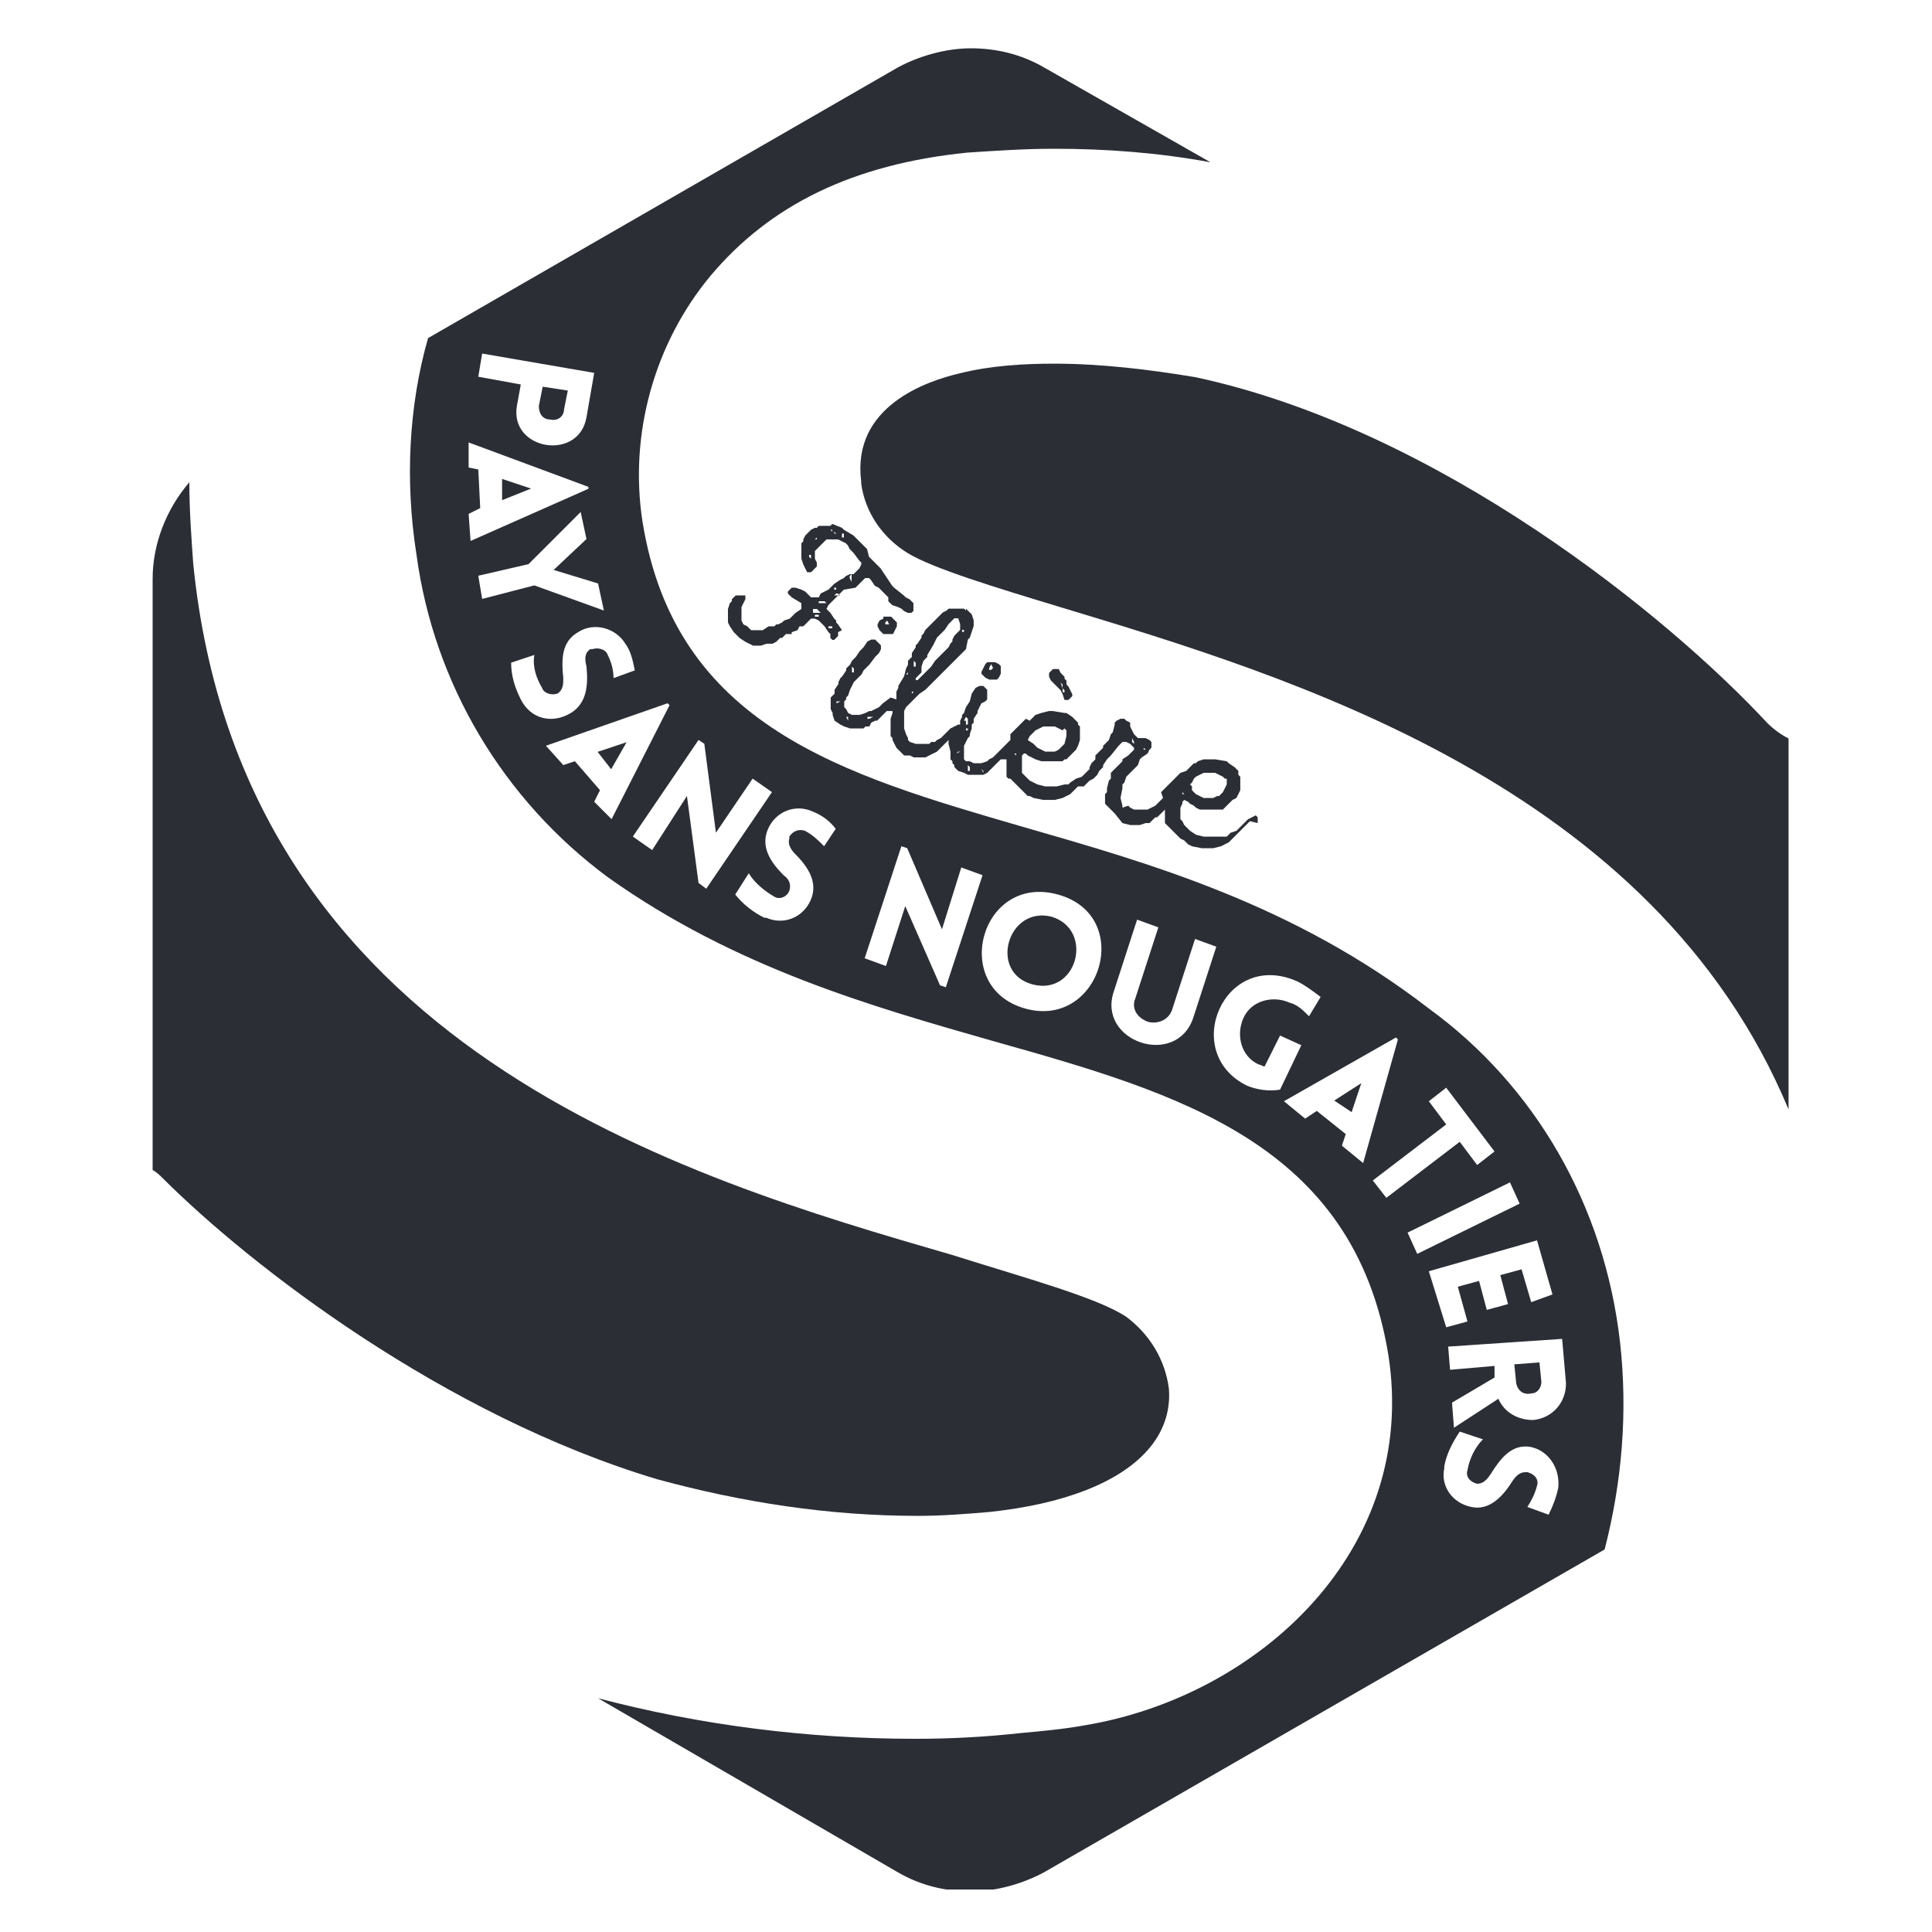 <?xml version="1.0" encoding="utf-8"?>
<!-- Generator: Adobe Illustrator 26.0.2, SVG Export Plug-In . SVG Version: 6.00 Build 0)  -->
<svg version="1.1" id="Calque_1" xmlns="http://www.w3.org/2000/svg" xmlns:xlink="http://www.w3.org/1999/xlink" x="0px" y="0px"
	 viewBox="0 0 100 100" style="enable-background:new 0 0 100 100;" xml:space="preserve">
<style type="text/css">
	.st0{fill:#2B2E35;}
	.st1{clip-path:url(#SVGID_00000155124497128192908630000010386881307040305335_);}
	.st2{clip-path:url(#SVGID_00000108290545347055792270000017194138084302458000_);}
	.st3{clip-path:url(#SVGID_00000153697591426410608960000006856577542650159007_);}
</style>
<g id="Groupe_193" transform="translate(33.979 28.419)">
	<path id="Tracé_143" class="st0" d="M13.1,2.6l-0.2-0.1l-0.1-0.1L12.3,2l-0.1-0.1l-0.4-0.6L11.6,1l-0.2-0.2l-0.1-0.1l-0.1-0.1
		l-0.2-0.2L10.9,0l-0.1-0.1l-0.1-0.1l-0.1-0.1l-0.1-0.1l-0.1-0.1l-0.1-0.1l-0.1-0.1L9.7-1L9.6-1.1L9.1-1.3L9-1.2l-0.1,0l-0.3,0
		l-0.2,0L8.3-1.1l-0.1,0L8-1L7.9-0.9L7.8-0.8L7.7-0.7L7.6-0.5l0,0.1L7.5-0.3l0,0.2l0,0.3l0,0.3l0.1,0.3L7.7,1l0.1,0.2l0.1,0l0.1,0
		L8.2,1l0.1-0.1l0-0.2L8.2,0.5l0-0.1V0.2l0-0.1L8.3,0l0.1-0.1l0.1-0.1l0.1-0.1l0.1-0.1l0.1-0.1l0.2,0l0.2,0l0.1,0l0.1,0l0.2,0.1
		l0.2,0.1l0.1,0.1L10,0l0.1,0.1l0.1,0.1l0.3,0.4l0.1,0.1l0,0.1L10.5,1l-0.1,0.1l-0.1,0.1l-0.1,0.1L10,1.3L9.8,1.4L9.7,1.5L9.5,1.6
		L9.2,1.8L9,2L8.9,2.1L8.7,2.2L8.5,2.3L8.4,2.5l-0.2,0L8,2.5L7.9,2.4L7.8,2.3L7.7,2.2L7.5,2.1L7.2,2L7,2L6.9,2.1L6.8,2.2v0.1L7,2.5
		l0.5,0.3L7.5,3L7.5,3.1L7.2,3.3L7.1,3.4L7,3.5L6.9,3.6L6.6,3.7L6.5,3.8L6.3,3.9L6.2,3.9L6.1,4l-0.1,0l-0.2,0L5.5,4.2l-0.1,0l-0.1,0
		l-0.1,0L4.9,4.2L4.7,4L4.5,3.9L4.4,3.7l0-0.1l0-0.1l0-0.2l0-0.1L4.4,3l0.1-0.2l0.1-0.2l0-0.2L4.5,2.4l-0.2,0L4.1,2.4L3.9,2.6
		L3.9,2.7L3.8,2.8L3.7,3.1l0,0.1l0,0.2l0,0.1l0,0.2l0,0.1L3.8,4L4,4.3l0.3,0.3l0.3,0.2l0.2,0.1L5,5h0.1l0.2,0l0.1,0l0.3-0.1l0.2,0
		l0.1,0l0.2-0.1l0.1-0.1l0.1-0.1l0.1,0l0.1-0.1l0.1-0.1L7,4.4L7,4.3l0.3-0.1L7.4,4L7.6,4l0.1-0.1l0.1-0.1l0.1-0.1L8,3.6l0.2,0
		l0.2,0.1l0.2,0.2L8.7,4l0.2,0.3l0.1,0.1L9,4.6l0.1,0.1l0.1,0l0.1-0.1l0.1-0.1l0-0.2L9.6,4.2L9.4,3.9L9.3,3.8L9.3,3.7L9.2,3.6L9,3.3
		L8.9,3.2L8.8,3.1l0.1-0.2L9,2.8l0.1-0.1l0.1-0.1l0.1-0.1l0.1-0.1l0.1-0.1l0.1-0.1l0.1-0.1L10.3,2l0.1-0.1l0.1-0.1l0.1-0.1l0.1-0.1
		l0.1-0.1l0.2,0l0.1,0.1l0.2,0.3L11.5,2l0.1,0.1l0.3,0.3l0.1,0.1L12,2.7l0.1,0.1l0.1,0.1L12.5,3l0.2,0.1l0.1,0.1l0.2,0.1l0.2,0
		l0.1-0.1L13.3,3l0-0.2l-0.1-0.1L13.1,2.6z M8.1-0.8L8.1-0.8L8.1-0.8L8.1-0.8L8.1-0.8z M7.7,0.4L7.7,0.4L7.7,0.4L7.7,0.4L7.7,0.4z
		 M7.7,0.2L7.7,0.2L7.7,0.2L7.7,0.2L7.7,0.2z M7.7,0L7.7,0L7.7,0L7.7,0L7.7,0z M7.8-0.2L7.8-0.2v-0.1V-0.2L7.8-0.2z M8,0.5L8,0.5
		L7.9,0.4v0l0,0l0-0.1l0.1,0v0.1v0l0,0l0,0L8,0.5L8,0.5z M8-0.1L8-0.1L8,0L8-0.1L8-0.1z M7.9-0.3L7.9-0.3l0.1,0L7.9-0.3L7.9-0.3z
		 M8-0.5L8-0.5L7.9-0.5l-0.1,0l0,0l0,0l0.1,0L8-0.5l0-0.1L8-0.5L8-0.5z M8.3-1L8.3-1L8.3-1L8.3-1L8.3-1z M8.2-0.2L8.2-0.2L8.2-0.2
		L8.2-0.2L8.2-0.2z M8.3-0.5L8.3-0.5l-0.1,0l0.1-0.1L8.3-0.5L8.3-0.5z M8.3-0.7L8.3-0.7l0-0.1L8.3-0.7L8.3-0.7z M8.6-1L8.6-1L8.6-1
		L8.6-1L8.6-1z M8.5-0.5L8.5-0.5L8.5-0.5L8.5-0.5L8.5-0.5z M8.5-0.7L8.5-0.7l0-0.1L8.5-0.7L8.5-0.7z M8.8-0.7L8.8-0.7l0-0.1L8.8-0.7
		L8.8-0.7z M8.8-0.9L8.8-0.9l0-0.1L8.8-0.9L8.8-0.9z M9.1-0.9L9.1-0.9L9-1l0,0l0.1,0l0,0.1L9.1-0.9L9.1-0.9z M9.3-0.8L9.3-0.8l0,0.2
		l0,0L9.3-0.8L9.3-0.8l-0.1,0l0-0.1L9.3-0.8L9.3-0.8z M9.8-0.6l-0.2,0l0,0l0,0l0-0.1l0,0v-0.1h0.1l0,0.1v0.1l0,0l0,0L9.8-0.6
		L9.8-0.6L9.8-0.6z M10-0.6L10-0.6l0-0.1L10-0.6L10-0.6z M10.5-0.3L10.5-0.3L10.5-0.3L10.5-0.3L10.5-0.3z M10.2,0L10.2,0l0-0.1
		L10.2,0L10.2,0z M10.3-0.3L10.3-0.3L10.3-0.3L10.3-0.3L10.3-0.3z M10.4,0.2L10.4,0.2L10.4,0.2L10.4,0.2L10.4,0.2z M10.5,0L10.5,0
		l0-0.1L10.5,0L10.5,0z M7.3,2.4L7.3,2.4L7.3,2.4L7.3,2.4L7.3,2.4z M4,3.6L4,3.6L4,3.6L4,3.6L4,3.6z M3.9,3.9L3.9,3.9l0-0.1L3.9,3.9
		L3.9,3.9z M4,3.4L4,3.4L4,3.4L4,3.4L4,3.4z M4,3.2L4,3.2L4,3.2L4,3.2L4,3.2z M4,2.9L4,2.9L4,2.9L4,2.9L4,2.9z M4.2,3.1L4.2,3.1
		L4.2,3.1L4.2,3.1L4.2,3.1z M4.2,4.1L4.2,4.1L4.2,4.1L4.2,4.1L4.2,4.1z M4.2,3.9L4.2,3.9L4.2,3.9L4.2,3.9L4.2,3.9z M4.2,3.7L4.2,3.7
		L4.2,3.7L4.2,3.7L4.2,3.7z M4.4,4.4L4.4,4.4L4.4,4.4L4.4,4.4L4.4,4.4z M4.4,4.2L4.4,4.2L4.4,4.2L4.4,4.2L4.4,4.2z M4.7,4.1L4.7,4.1
		L4.7,4.1L4.7,4.1L4.7,4.1z M4.6,4.5L4.6,4.5l0-0.1L4.6,4.5L4.6,4.5z M4.8,4.7L4.8,4.7l0-0.1L4.8,4.7L4.8,4.7z M4.9,4.5L4.9,4.5
		L4.9,4.5L4.9,4.5L4.9,4.5z M5.1,4.7L5.1,4.7L5.1,4.7L5.1,4.7L5.1,4.7z M5.1,4.5L5.1,4.5L5.1,4.5L5.1,4.5L5.1,4.5z M5.3,4.7L5.3,4.7
		L5.3,4.7L5.3,4.7L5.3,4.7z M5.4,4.5L5.4,4.5L5.4,4.5L5.4,4.5L5.4,4.5z M5.6,4.8L5.6,4.8L5.6,4.8L5.6,4.8L5.6,4.8z M5.6,4.5L5.6,4.5
		l0-0.1L5.6,4.5L5.6,4.5z M5.9,4.5L5.9,4.5L5.9,4.5L5.9,4.5L5.9,4.5z M5.9,4.3L5.9,4.3L5.9,4.3L5.9,4.3L5.9,4.3z M6.1,4.6L6.1,4.6
		l0-0.1L6.1,4.6L6.1,4.6z M6.1,4.3L6.1,4.3l0-0.1L6.1,4.3L6.1,4.3z M6.4,4.3L6.4,4.3l0-0.1L6.4,4.3L6.4,4.3z M6.4,4.1L6.4,4.1
		L6.4,4.1L6.4,4.1L6.4,4.1z M6.7,3.8L6.7,3.8L6.7,3.8L6.7,3.8L6.7,3.8z M6.6,4.3L6.6,4.3L6.6,4.3L6.6,4.3L6.6,4.3z M6.7,4.1L6.7,4.1
		l0-0.1L6.7,4.1L6.7,4.1z M6.9,4.1L6.9,4.1L6.9,4.1L6.9,4.1L6.9,4.1z M6.9,3.9L6.9,3.9L6.9,3.9L6.9,3.9L6.9,3.9z M7,3.7L7,3.7L7,3.7
		L7,3.7L7,3.7z M7.2,3.9L7.2,3.9V3.8V3.9L7.2,3.9z M7.2,3.7L7.2,3.7V3.6V3.7L7.2,3.7z M7.5,3.3L7.5,3.3L7.5,3.3L7.5,3.3L7.5,3.3z
		 M7.4,3.9L7.4,3.9L7.4,3.9L7.4,3.9L7.4,3.9z M7.4,3.7L7.4,3.7L7.4,3.7l0-0.1h0L7.4,3.7L7.4,3.7z M9.2,3.8L9.2,3.8L9.2,3.8L9.2,3.8
		L9.2,3.8z M9,4L9,4l0.1,0v0.1l-0.1,0L9,4.1l-0.1,0L8.9,4l0,0L9,4z M8.9,3.5L8.9,3.5L8.9,3.5L8.9,3.5L8.9,3.5z M8.9,3.7L8.9,3.7
		l0,0.1L8.9,3.7L8.9,3.7z M8.5,2.5L8.5,2.5L8.5,2.5L8.5,2.5L8.5,2.5z M8.2,2.9L8.2,2.9l0,0.2L8.2,2.9L8.2,2.9z M7.8,2.4L7.8,2.4
		L7.8,2.4L7.8,2.4L7.8,2.4z M7.5,2.7L7.5,2.7L7.5,2.7L7.5,2.7L7.5,2.7z M7.5,2.4L7.5,2.4l0-0.1L7.5,2.4L7.5,2.4z M7.7,3.7L7.7,3.7
		L7.7,3.7L7.7,3.7L7.7,3.7z M7.7,3.5L7.7,3.5l0-0.1L7.7,3.5L7.7,3.5z M7.7,3.2L7.7,3.2l0-0.1L7.7,3.2L7.7,3.2z M7.7,3L7.7,3l0-0.1
		L7.7,3L7.7,3z M7.8,2.7L7.8,2.7l0-0.1L7.8,2.7L7.8,2.7z M7.9,3.5L7.9,3.5l0-0.1L7.9,3.5L7.9,3.5z M8,3.2L8,3.2l0-0.1L8,3.2L8,3.2z
		 M8,3L8,3l0-0.1L8,3L8,3z M8,2.8L8,2.8V2.7V2.8L8,2.8z M8.4,3.5L8.4,3.5l-0.1,0l0,0l-0.1,0l0-0.1l0.1,0l0.1,0l0,0L8.4,3.5L8.4,3.5
		L8.4,3.5L8.4,3.5z M8.5,3.3l-0.2,0H8.2l-0.1,0L8.1,3.2l0-0.1l0.1,0l0.1,0l0,0L8.5,3.3L8.5,3.3z M8.5,3L8.5,3l0-0.1L8.5,3L8.5,3z
		 M8.7,3.8L8.7,3.8L8.7,3.8L8.7,3.8L8.7,3.8z M8.6,3.5L8.6,3.5L8.6,3.5L8.6,3.5L8.6,3.5z M8.7,3.3L8.7,3.3l0-0.1L8.7,3.3L8.7,3.3z
		 M8.7,3L8.7,3L8.7,3L8.7,3L8.7,3z M8.8,2.8L8.8,2.8l-0.2,0h0l-0.1,0l-0.1,0l0-0.1h0.1l0.1,0h0.1L8.8,2.8l0-0.1L8.8,2.8L8.8,2.8z
		 M8.8,2.6L8.8,2.6l0-0.1L8.8,2.6L8.8,2.6z M8.8,2.3L8.8,2.3L8.8,2.3L8.8,2.3L8.8,2.3z M9,2.6L9,2.6l0-0.1L9,2.6L9,2.6z M9,2.3
		L9,2.3l0-0.1L9,2.3L9,2.3z M9.2,2L9.2,2L9.2,2L9.2,2L9.2,2l0.1,0l0,0.1l-0.1,0L9.2,2L9.2,2z M9.5,2.4L9.5,2.4l-0.2,0l-0.1,0
		l0.1-0.1l0.1,0L9.5,2.4L9.5,2.4L9.5,2.4z M9.6,2.1L9.6,2.1l0-0.1L9.6,2.1L9.6,2.1z M9.6,1.9L9.6,1.9L9.6,1.9L9.6,1.9L9.6,1.9z
		 M9.8,1.6L9.8,1.6L9.8,1.6L9.8,1.6L9.8,1.6z M9.8,1.9L9.8,1.9L9.8,1.9L9.8,1.9L9.8,1.9z M10,1.9L10,1.9l0-0.1L10,1.9L10,1.9z
		 M10.1,1.7L10.1,1.7L10.1,1.7L10,1.5l0-0.1l0.1-0.1l0,0.1v0L10.1,1.7L10.1,1.7z M10.3,1.7L10.3,1.7L10.3,1.7L10.3,1.7L10.3,1.7z
		 M10.3,1.4L10.3,1.4L10.3,1.4L10.3,1.4L10.3,1.4z M10.6,1.5L10.6,1.5l0-0.1L10.6,1.5L10.6,1.5z M10.6,1.2L10.6,1.2l0-0.1L10.6,1.2
		L10.6,1.2z M10.6,1L10.6,1L10.6,1L10.6,1L10.6,1z M10.7,0.5L10.7,0.5l0-0.1L10.7,0.5L10.7,0.5z M10.7,0.2L10.7,0.2L10.7,0.2
		L10.7,0.2L10.7,0.2z M10.7,0L10.7,0L10.7,0L10.7,0L10.7,0z M10.9,0.2L10.9,0.2L10.9,0.2L10.9,0.2L10.9,0.2z M10.9,0.6L10.9,0.6
		L10.9,0.6L10.9,0.6L10.9,0.6z M10.8,1.5L10.8,1.5V1.4V1.5L10.8,1.5z M10.9,1.2L10.9,1.2L10.9,1.2L10.9,1.2L10.9,1.2z M10.9,1
		L10.9,1L10.9,1L10.9,1L10.9,1z M10.9,0.5L10.9,0.5l0-0.1L10.9,0.5L10.9,0.5z M11.1,1.5L11.1,1.5L11.1,1.5L11.1,1.5L11.1,1.5z
		 M11.1,1.3L11.1,1.3l0-0.1L11.1,1.3L11.1,1.3z M11.1,1L11.1,1l0-0.1L11.1,1L11.1,1z M11.1,0.8L11.1,0.8L11.1,0.8L11.1,0.8L11.1,0.8
		z M11.4,0.9L11.4,0.9L11.4,0.9L11.4,0.9L11.4,0.9z M11.3,1.5L11.3,1.5L11.3,1.5L11.3,1.5L11.3,1.5z M11.4,1.3L11.4,1.3L11.4,1.3
		L11.4,1.3L11.4,1.3z M11.8,1.5L11.8,1.5L11.8,1.5L11.8,1.5L11.8,1.5z M11.6,1.8L11.6,1.8L11.6,1.8L11.6,1.8L11.6,1.8z M11.6,1.5
		L11.6,1.5L11.6,1.5L11.6,1.5L11.6,1.5z M11.6,1.3L11.6,1.3L11.6,1.3L11.6,1.3L11.6,1.3z M11.8,2L11.8,2L11.8,2L11.8,2L11.8,2z
		 M11.8,1.8L11.8,1.8L11.8,1.8L11.8,1.8L11.8,1.8z M12,2.3L12,2.3L12,2.3L12,2.3L12,2.3z M12,2.1L12,2.1L12,2L12,2.1L12,2.1z
		 M12.2,2.3L12.2,2.3L12.2,2.3L12.2,2.3L12.2,2.3z M12.5,2.6L12.5,2.6L12.5,2.6L12.5,2.6L12.5,2.6z M12.7,2.8L12.7,2.8L12.7,2.8
		L12.7,2.8L12.7,2.8z M12.7,2.6L12.7,2.6L12.7,2.6L12.7,2.6L12.7,2.6z"/>
</g>
<g id="Groupe_194" transform="translate(42.922 33.818)">
	<path id="Tracé_144" class="st0" d="M2.8-1L3-1h0.2L3.3-1l0.1-0.2l0.1-0.2l0-0.2L3.4-1.7L3.2-1.9L3-1.9l-0.2,0L2.8-1.8L2.6-1.7
		L2.5-1.5l0,0.1l0.1,0.2L2.8-1z M3.2-1.5L3.2-1.5L3.2-1.5L3.2-1.5L3.2-1.5z M3.1-1.7L3.1-1.7L3.1-1.7L3.1-1.7L3.1-1.7z M3.1-1.2
		L3.1-1.2L3.1-1.2L3.1-1.2L3.1-1.2z M3-1.7L3-1.7l0.1,0.2L3-1.5l-0.1,0v-0.1v0l0,0L3-1.7L3-1.7z M2.9-1.3L2.9-1.3l0,0.1L2.9-1.3
		L2.9-1.3z M2.8-1.5L2.8-1.5l0,0.1L2.8-1.5L2.8-1.5z"/>
</g>
<g id="Groupe_195" transform="translate(49.1 36.475)">
	<path id="Tracé_145" class="st0" d="M1.9-1.4l0.2,0.1l0.2,0l0.2,0l0.1-0.1l0.1-0.2l0-0.2L2.7-2L2.6-2.1L2.4-2.2l-0.2,0L2-2.2
		L1.9-2.1L1.8-1.9L1.7-1.7l0,0.1L1.9-1.4z M2.4-1.8L2.4-1.8L2.4-1.8L2.4-1.8L2.4-1.8z M2.2-1.5L2.2-1.5L2.2-1.6L2.2-1.5L2.2-1.5z
		 M2.3-2L2.3-2L2.3-2L2.3-2L2.3-2z M2.3-1.7L2.3-1.7L2.3-1.7L2.3-1.7L2.3-1.7z M2.2-2.1L2.2-2.1l0.1,0.2L2.2-1.8l-0.1,0l0-0.1l0,0
		l0,0L2.2-2.1L2.2-2.1z M2-1.8L2-1.8L2-1.8L2-1.8L2-1.8z"/>
</g>
<g id="Groupe_196" transform="translate(53.1 36.93)">
	<path id="Tracé_146" class="st0" d="M1.4-1.6l0.1,0.1l0.1,0.1l0.1,0.1l0.1,0.1l0.1,0.2L2-0.7l0.2,0l0.1-0.1l0.1-0.1V-1L2.2-1.4
		L2.1-1.5L2.1-1.7L2-1.8l0-0.1L1.8-2.1L1.7-2.3l-0.2,0l-0.1,0L1.3-2.2L1.2-2.1l0,0.2l0.1,0.2L1.4-1.6z M2.1-0.9L2.1-0.9L2.1-0.9
		L2.1-0.9L2.1-0.9z M2-1.6L2-1.6L2-1.6L2-1.6L2-1.6z M1.8-1.6L1.8-1.6l0.1,0.1l0,0.1l0,0.1L2-1.2l0,0.1l-0.1,0l0-0.1l0-0.1l0,0
		L1.8-1.6L1.8-1.6z M1.6-1.7L1.6-1.7L1.6-1.7L1.6-1.7L1.6-1.7z M1.5-2L1.5-2l0,0.1L1.5-2L1.5-2z"/>
</g>
<g id="Groupe_197" transform="translate(40.097 33.303)">
	<path id="Tracé_147" class="st0" d="M6.7,3.8l0-0.1l0-0.1l0-0.1l0.1-0.2L7,3.1l0.1-0.1l0.1-0.1l0.1-0.1l0.2-0.2l0.3-0.2L8,2.2
		l0.1-0.1L8.2,2l0.1-0.1l0.1-0.1l0.1-0.1l0.1-0.1l0.1-0.1l0.2-0.2L9.2,1l0.1-0.1l0.1-0.1l0.2-0.2l0.1-0.1l0.1-0.1l0.1-0.1L10-0.2
		l0.1-0.1l0.2-0.6l0-0.3l-0.1-0.3l-0.1-0.1l-0.2-0.2L9.9-1.7L9.8-1.8L9.6-1.8l-0.3,0l-0.2,0L9-1.8L8.9-1.7L8.7-1.6L8.6-1.5L8.3-1.2
		L8.2-1.1L8.1-1L8-0.9L7.9-0.8L7.8-0.7L7.7-0.5L7.6-0.4L7.6-0.3L7.4,0L7.3,0.1l0,0.1L7.1,0.5L7.1,0.7L7,0.8L6.9,0.9l0,0.2L6.8,1.3
		L6.7,1.7L6.4,2.2l0,0.1L6.3,2.5l0,0.2l0,0.2L6,2.8L5.6,3.1L5.4,3.3L5.2,3.4L5,3.5l-0.1,0L4.7,3.6L4.4,3.7l-0.1,0L4,3.7L3.8,3.6
		L3.7,3.4L3.6,3.3l0-0.1l0-0.2l0.1-0.1l0-0.1l0.1-0.1l0.1-0.3L4,2.2L4.1,2l0.2-0.2l0.1-0.1l0.1-0.1l0.1-0.2l0.2-0.2l0.1-0.1l0.3-0.4
		l0.1-0.1l0.1-0.1l0.1-0.2l0-0.2L5.3-0.1L5.2-0.2L5-0.2L4.8-0.1L4.6,0.2L4.4,0.4L4.2,0.7L4,0.9L3.9,1.1L3.8,1.2L3.7,1.3L3.7,1.4
		L3.5,1.7L3.4,1.8L3.3,2L3.3,2.1L3.1,2.4l0,0.2L2.9,2.8l0,0.2l0,0.1l0,0.1l0,0.1l0,0.1L3,3.6l0,0.1L3.1,4l0.3,0.2l0.2,0.1l0.3,0.1H4
		l0.1,0l0.2,0l0.2,0l0.1,0l0.1-0.1l0.2,0L5,4.1L5.2,4L5.3,4l0.1-0.1l0.1-0.1l0.1-0.1l0.1-0.1l0.1-0.1L6,3.5l0.1,0l0,0.1L6,3.9L6,4
		l0,0.2l0,0.1l0,0.2v0.2l0,0.1l0.1,0.1l0,0.1l0.1,0.2l0.1,0.2l0.2,0.2l0.1,0.1l0.1,0.1L7,5.8l0.2,0.1l0.1,0l0.2,0l0.1,0l0.2,0L8,5.8
		l0.2-0.1l0.2-0.1l0.1-0.1l0.1-0.1l0.1-0.1l0.1-0.1l0.2-0.2l0,0l0,0l0,0.2L9.1,5.6v0.2l0,0.1l0,0.1l0.1,0.1l0,0.1l0.1,0.1l0,0.1
		l0.2,0.2l0.3,0.1l0.2,0.1l0.3,0l0.1,0l0.1,0l0.1,0l0.2,0L11,6.7l0.1-0.1l0.1-0.1l0.1-0.1l0.1-0.1l0.1-0.1l0.1-0.1l0.1-0.1L12,6l0,0
		v0.1l0,0.2l0,0.2v0.1l0,0.2l0,0.1l0.1,0.1L12.2,7l0.1,0.1l0.2,0.2l0.1,0.1l0.1,0.1l0.1,0.1L13,7.8l0.1,0.1l0.1,0L13.4,8l0.5,0.1
		l0.1,0l0.2,0l0.1,0l0.2,0L14.9,8l0.4-0.2l0.1-0.1l0.1-0.1l0.1-0.1l0.1-0.1L16,7.4l0.1-0.1l0.1-0.1l0.1-0.1L16.5,7l0.1-0.1l0.1-0.1
		l0.1-0.2l0,0l0.1-0.1l0.1-0.1L17,6.3L17.2,6l0.1-0.1l0.1-0.1l0.4-0.5l0.1-0.1L18,5.1l0.2,0l0.2,0.1l0.2,0.2l0,0.1l-0.1,0.1
		l-0.2,0.2L18,6L18,6.1l-0.1,0.1l-0.1,0.1l-0.1,0.1l-0.1,0.1l-0.1,0.1l-0.1,0.1L17.4,7l-0.1,0.1l-0.1,0.4l0,0.2l-0.1,0.1l0,0.1
		l0,0.1l0,0.1v0.2l0.1,0.1l0.1,0.1l0.1,0.1l0.2,0.2L18,9.3l0.4,0.1l0.3,0l0.2,0l0.3-0.1l0.2,0l0.1-0.1l0.1-0.1l0.1-0.1L19.8,9
		L20,8.8l0.2-0.2l0,0l0,0.1l0,0.2l0,0.1l0,0.2l0,0.1l0.1,0.1l0.1,0.1l0.1,0.1l0.2,0.2l0.1,0.1l0.1,0.1l0.1,0.1l0.2,0.1l0.1,0.1
		l0.1,0.1l0.2,0.1l0.5,0.1l0.1,0l0.2,0h0.1l0.2,0l0.4-0.1l0.4-0.2l0.1-0.1l0.1-0.1l0.1-0.1l0.1-0.1l0.1-0.1l0.1-0.1l0.1-0.1l0.1-0.1
		l0.1-0.1l0.1-0.1l0.1-0.1L25,9.3l0-0.2L25,9l-0.1-0.1l-0.2,0.1l-0.2,0.1l-0.1,0.1l-0.3,0.3l-0.2,0.2l-0.3,0.1l-0.1,0.1l-0.1,0.1
		L22.9,10l-0.2,0l-0.3,0l-0.2,0l-0.4-0.1l-0.3-0.2l-0.2-0.2l-0.1-0.1l-0.1-0.2l-0.1-0.1L21,9V8.8l0-0.1l0-0.2l0.1-0.2l0-0.1l0.1-0.1
		l0.2,0.1l0.1,0.1l0.2,0.1l0.1,0.1L22,8.6l0.2,0l0.1,0l0.3,0l0.3,0l0.2,0l0.1,0l0.1-0.1l0.1-0.1l0.1-0.1l0.1-0.1l0.1-0.1L23.9,8
		L24,7.8l0.1-0.2l0-0.2l0-0.1l0-0.2l0-0.2l-0.1-0.1l0-0.1L24,6.6l-0.2-0.2l-0.3-0.2l-0.1-0.1L22.8,6h-0.2l-0.4,0l-0.3,0.1l-0.1,0.1
		l-0.1,0l-0.1,0.1l-0.1,0.1l-0.2,0.2L21,6.7l-0.1,0.1l-0.1,0.1l-0.1,0.1l-0.1,0.1l-0.1,0.1l-0.1,0.1l-0.1,0.1l0,0l-0.1,0.1l-0.1,0.1
		l-0.1,0.1L20.1,8l-0.1,0.1l-0.1,0.1l-0.2,0.2l-0.4,0.2l-0.2,0l-0.1,0l-0.1,0l-0.1,0l-0.2,0l-0.2-0.1l-0.1-0.1L18,8.5L18,8.4L17.9,8
		L18,7.5L18,7.4l0-0.1l0.1-0.1l0.1-0.3l0.1-0.1l0.1-0.1l0.2-0.2l0.2-0.2L18.9,6L19,5.9l0.3-0.2l0.1-0.2l0.1-0.1l0-0.1l0-0.2L19.4,5
		l-0.2-0.1l-0.2,0l-0.1,0l-0.1,0l-0.1-0.1l-0.1-0.1l-0.1-0.2l-0.1-0.2l0-0.2L18.2,4l-0.1-0.1l-0.1,0l-0.1,0L17.7,4l-0.1,0.1l0,0.1
		l-0.1,0.4l-0.1,0.1L17.3,5l-0.1,0.1l-0.1,0.1l-0.1,0.1L17,5.4l-0.1,0.1l-0.1,0.1l-0.1,0.1l-0.1,0.1L16.6,6l-0.1,0.1l-0.1,0.1
		l-0.1,0.2l0,0.1l-0.1,0.1l-0.3,0.3L15.6,7l-0.3,0.2l-0.1,0.1L15,7.3l-0.4,0.1l-0.2,0l-0.3,0l-0.1,0l-0.4-0.1l-0.4-0.2L13.1,7
		L13,6.9l-0.1-0.1l-0.1-0.1l0-0.1l0-0.2l0-0.1l0-0.2l0-0.2l0-0.1l0.1-0.1L13,5.7l0.1,0.1l0.2,0.1L13.5,6l0.3,0.1l0.2,0l0.1,0l0.3,0
		l0.3,0l0.2,0L15,6L15.1,6l0.1-0.1l0.1-0.1l0.1-0.1l0.1-0.1l0.1-0.1l0.1-0.2L15.8,5l0-0.2l0-0.1l0-0.2l0-0.2l-0.1-0.1l0-0.1L15.6,4
		l-0.2-0.2l-0.3-0.2L15,3.6l-0.6-0.1l-0.2,0l-0.4,0.1l-0.3,0.1l-0.1,0.1l-0.1,0.1l-0.1,0.1L13,3.9l-0.2,0.2l-0.1,0.1l-0.1,0.1
		l-0.1,0.1l-0.1,0.1l-0.1,0.1l-0.1,0.1L12.2,5l0,0l0,0l-0.4,0.4l-0.2,0.2l-0.1,0.1l-0.2,0.2L11.1,6L11,6.1l-0.3,0.1l-0.1,0l-0.3,0
		l-0.2-0.1L9.9,6.1L9.8,6l0-0.1l0-0.2l0-0.1l0-0.1l0-0.2L10,4.9l0.1-0.1l0-0.1l0.1-0.3l0-0.2l0.1-0.1l0-0.2l0.2-0.3l0-0.1l0.2-0.4
		L10.9,3l0.1-0.1L11,2.6l0-0.2l-0.1-0.1l-0.1-0.1l-0.2,0l-0.2,0.1l-0.2,0.3L10.1,3L9.9,3.3L9.8,3.6L9.7,3.7L9.7,3.8L9.6,4l0,0.1
		l0,0.1l-0.1,0L9.1,4.4L9,4.5L8.9,4.6L8.8,4.7L8.7,4.8L8.6,4.9L8.4,5L8.3,5.1l-0.2,0L8,5.2L7.9,5.2l-0.1,0l-0.1,0l-0.1,0L7.3,5.2
		L7,5.1L6.9,5L6.9,4.9L6.8,4.7L6.7,4.4l0-0.1l0-0.1l0-0.1L6.7,3.8z M10-0.6L10-0.6L10-0.6L10-0.6L10-0.6z M5.1,0.4L5.1,0.4L5.1,0.4
		L5.1,0.4L5.1,0.4z M5.1,0.1L5.1,0.1L5.1,0.1L5.1,0.1L5.1,0.1z M4.9,0.5L4.9,0.5L4.9,0.5L4.9,0.5L4.9,0.5L4.9,0.5z M4.8,0.2L4.8,0.2
		L4.8,0.2L4.8,0.2L4.8,0.2z M4.7,0.8L4.7,0.8L4.7,0.8L4.7,0.8L4.7,0.8z M4.6,0.5L4.6,0.5L4.6,0.5L4.6,0.5L4.6,0.5z M4.6,1L4.6,1
		L4.6,1l0,0.1L4.6,1L4.6,1L4.6,1z M4.5,0.8L4.5,0.8L4.5,0.8L4.5,0.8L4.5,0.8L4.5,0.8L4.5,0.8z M4.4,0.6L4.4,0.6L4.4,0.6L4.4,0.6
		L4.4,0.6z M4.4,1.4L4.4,1.4L4.4,1.4L4.4,1.4L4.4,1.4z M4.3,1.1L4.3,1.1L4.3,1.1L4.3,1.1l-0.1,0v0L4.3,1.1L4.3,1.1z M4.2,0.9
		L4.2,0.9L4.2,0.9L4.2,0.9L4.2,0.9L4.2,0.9L4.2,0.9z M4,1.2L4,1.2L4,1.2L4,1.2L4,1.2l0.1,0.1l0,0l0,0.1l0,0v0l0,0.1l0,0l0,0l-0.1,0
		V1.6l0-0.1l0,0l0,0l0,0l0,0v0l0,0l0,0L4,1.2L4,1.2L4,1.2L4,1.2z M4,1.7L4,1.7L4,1.7l0,0.1l0,0.1l0,0l0,0l0-0.1l0,0V1.7L4,1.7L4,1.7
		L4,1.7z M3.8,1.5L3.8,1.5L3.8,1.5l0.1,0.1l0,0L3.8,1.5L3.8,1.5L3.8,1.5z M3.8,2L3.8,2L3.8,2L3.8,2L3.8,2L3.8,2z M3.7,1.8L3.7,1.8
		L3.7,1.8L3.7,1.8L3.7,1.8z M3.5,2.1L3.5,2.1L3.5,2.1L3.5,2.1L3.5,2.1z M3.4,2.7L3.4,2.7L3.4,2.7L3.4,2.7L3.4,2.7z M3.3,2.4L3.3,2.4
		L3.3,2.4L3.3,2.4L3.3,2.4L3.3,2.4z M3.2,2.8L3.2,2.8L3.2,2.8L3.2,2.8L3.2,2.8z M3,3.1L3,3.1L3,3.1L3,3.1L3,3.1z M3.1,3.4L3.1,3.4
		L3.1,3.4L3.1,3.4L3.1,3.4L3.1,3.4z M3.1,3.6L3.1,3.6L3.1,3.6L3.1,3.6L3.1,3.6z M3.2,3.8L3.2,3.8L3.2,3.8L3.2,3.8L3.2,3.8z M3.2,3.1
		L3.2,3.1L3.2,3.1l0-0.1l0.1,0l0,0h0l0.1,0l0,0l0,0L3.4,3l0,0L3.2,3.1L3.2,3.1L3.2,3.1L3.2,3.1z M3.3,3.3L3.3,3.3L3.3,3.3L3.3,3.3
		l0.1,0L3.3,3.3L3.3,3.3z M3.3,3.5L3.3,3.5L3.3,3.5l0.1,0L3.3,3.5L3.3,3.5z M3.5,4L3.5,4L3.4,3.8l0,0l0,0l0,0l0,0l0,0l0,0.1v0L3.5,4
		L3.5,4L3.5,4z M3.5,2.4L3.5,2.4L3.5,2.4L3.5,2.4L3.5,2.4z M3.8,4L3.8,4L3.8,4L3.7,3.8l0,0l0,0l0,0l0,0l0,0l0.1,0l0,0l0,0v0l0,0.1
		L3.8,4L3.8,4z M3.9,4.2L3.9,4.2L3.9,4.2L3.9,4.2L3.9,4.2z M4,3.9L4,3.9L4,3.9L4,3.9L4,3.9L4,3.9L4,3.9z M4.1,4.1L4.1,4.1L4.1,4.1
		L4.1,4.1L4.1,4.1L4.1,4.1z M4.4,4.1L4.4,4.1L4.4,4.1L4.4,4.1L4.4,4.1L4.4,4.1L4.4,4.1L4.3,4l0,0L4.4,4.1L4.4,4.1L4.4,4.1z M4.6,4
		L4.6,4L4.6,4L4.6,4L4.6,4z M5.1,3.8L5.1,3.8L4.9,3.9H4.8l0-0.1l0.1,0h0L5.1,3.8L5.1,3.8L5.1,3.8L5.1,3.8z M5.7,3.4L5.7,3.4L5.7,3.4
		L5.7,3.4L5.7,3.4z M17.8,6.7L17.8,6.7L17.8,6.7L17.8,6.7L17.8,6.7z M17.7,7L17.7,7L17.7,7L17.7,7L17.7,7z M17.5,7.1L17.5,7.1
		L17.5,7.1L17.5,7.1L17.5,7.1z M17.4,8.1L17.4,8.1L17.4,8.1L17.4,8.1L17.4,8.1z M17.4,7.7L17.4,7.7L17.4,7.7L17.4,7.7L17.4,7.7z
		 M17.5,8.3L17.5,8.3L17.5,8.3L17.5,8.3L17.5,8.3z M17.6,7.4L17.6,7.4L17.6,7.4L17.6,7.4L17.6,7.4z M17.6,8.6L17.6,8.6L17.6,8.6
		L17.6,8.6L17.6,8.6z M17.6,8L17.6,8L17.6,8L17.6,8L17.6,8z M17.7,7.6L17.7,7.6L17.7,7.6L17.7,7.6L17.7,7.6z M17.8,7.3L17.8,7.3
		L17.8,7.3L17.8,7.3L17.8,7.3z M24.2,9.6L24.2,9.6L24.2,9.6L24.2,9.6L24.2,9.6z M23.9,10L23.9,10L23.9,10L23.9,10L23.9,10z
		 M23.6,10.2L23.6,10.2L23.6,10.2L23.6,10.2L23.6,10.2z M23.4,10.3L23.4,10.3L23.4,10.3L23.4,10.3L23.4,10.3z M23.1,10.1L23.1,10.1
		L23.1,10.1L23.1,10.1L23.1,10.1z M22.9,10.3L22.9,10.3L22.9,10.3L22.9,10.3L22.9,10.3z M22.7,10.4L22.7,10.4L22.7,10.4L22.7,10.4
		L22.7,10.4z M22.3,10.3L22.3,10.3L22.3,10.3L22.3,10.3L22.3,10.3z M22.1,10.4L22.1,10.4L22.1,10.4L22.1,10.4L22.1,10.4z M22,10.1
		L22,10.1L22,10.1L22,10.1L22,10.1z M21.6,10L21.6,10L21.6,10L21.6,10L21.6,10z M21.4,10.1L21.4,10.1L21.4,10.1L21.4,10.1L21.4,10.1
		z M21.3,9.9L21.3,9.9l0,0.1L21.3,9.9L21.3,9.9z M21.2,9.7L21.2,9.7L21.2,9.7L21.2,9.7L21.2,9.7z M21.1,9.5L21.1,9.5L21.1,9.5
		L21.1,9.5L21.1,9.5z M21.1,10L21.1,10L21.1,10L21.1,10L21.1,10z M24,7.5L24,7.5L24,7.5L24,7.5L24,7.5z M23.9,7.2L23.9,7.2L23.9,7.2
		L23.9,7.2L23.9,7.2z M23.7,8L23.7,8L23.7,8L23.7,8L23.7,8z M23.8,7.7L23.8,7.7L23.8,7.7L23.8,7.7L23.8,7.7z M23.8,7L23.8,7L23.8,7
		L23.8,7L23.8,7z M23.7,6.8L23.7,6.8L23.7,6.8L23.7,6.8L23.7,6.8z M23.6,7.4L23.6,7.4L23.6,7.4L23.6,7.4L23.6,7.4z M23.6,7.8
		L23.6,7.8L23.6,7.8L23.6,7.8L23.6,7.8z M23.5,6.6L23.5,6.6L23.5,6.6L23.5,6.6L23.5,6.6z M21.9,8.3L21.9,8.3L21.9,8.3L21.9,8.3
		L21.9,8.3z M22.2,8.4L22.2,8.4L22.2,8.4L22.2,8.4L22.2,8.4z M22.6,8.5L22.6,8.5L22.6,8.5L22.6,8.5L22.6,8.5z M22.8,8.4L22.8,8.4
		L22.8,8.4L22.8,8.4L22.8,8.4z M23,8.3L23,8.3L23,8.3L23,8.3L23,8.3z M23.4,8.1L23.4,8.1L23.4,8.1L23.4,8.1L23.4,8.1z M23.2,6.5
		L23.2,6.5L23.2,6.5L23.2,6.5L23.2,6.5z M22.9,6.3L22.9,6.3L22.9,6.3L22.9,6.3L22.9,6.3z M22.5,6.2L22.5,6.2L22.5,6.2L22.5,6.2
		L22.5,6.2z M21.6,6.5L21.6,6.5L21.6,6.5L21.6,6.5L21.6,6.5z M21.5,7.3l0.1-0.1L21.7,7l0.1-0.1L22,6.8l0.2-0.1l0.1,0l0.1,0l0.2,0
		l0.2,0l0.2,0.1l0.2,0.1l0.1,0.1L23.4,7l0,0.1l0,0.2l-0.2,0.4L23,7.9l-0.1,0l-0.2,0.1l-0.2,0l-0.2,0l-0.1,0L22,7.9l-0.2-0.1
		l-0.1-0.1l-0.1-0.1l0-0.2L21.5,7.3z M21.4,6.8L21.4,6.8L21.4,6.8L21.4,6.8L21.4,6.8z M21.4,7.9L21.4,7.9l0,0.1L21.4,7.9L21.4,7.9z
		 M21.4,7.7L21.4,7.7l-0.1,0.1L21.4,7.7L21.4,7.7z M21.3,7.1L21.3,7.1l0,0.1L21.3,7.1L21.3,7.1z M21.2,6.9L21.2,6.9L21.2,6.9
		L21.2,6.9L21.2,6.9z M21.2,7.4L21.2,7.4L21.2,7.4L21.2,7.4L21.2,7.4z M21.1,7.2L21.1,7.2l0.1,0.1L21.1,7.2L21.1,7.2z M21.1,7.7
		L21.1,7.7l0.1,0.1h-0.1L21.1,7.7z M20.7,9.2L20.7,9.2L20.7,9.2L20.7,9.2L20.7,9.2z M20.8,9.4L20.8,9.4L20.8,9.4L20.8,9.4L20.8,9.4z
		 M20.7,8.8L20.7,8.8L20.7,8.8L20.7,8.8L20.7,8.8z M20.9,9.6L20.9,9.6l0-0.1L20.9,9.6L20.9,9.6z M20.8,9.1L20.8,9.1L20.8,9.1
		L20.8,9.1L20.8,9.1z M21,9.8L21,9.8L21,9.8L21,9.8L21,9.8z M21,7L21,7L21,7L21,7L21,7z M21,7.6L21,7.6L21,7.6L21,7.6L21,7.6z
		 M21,9.2L21,9.2L21,9.2L21,9.2L21,9.2z M20.9,7.9L20.9,7.9L20.9,7.9L20.9,7.9L20.9,7.9L20.9,7.9z M20.9,7.3L20.9,7.3L20.9,7.3
		L20.9,7.3L20.9,7.3z M20.8,8.2L20.8,8.2l-0.1,0.1L20.8,8.2L20.8,8.2z M20.7,7.5L20.7,7.5L20.7,7.5L20.7,7.5L20.7,7.5z M20.6,8.6
		L20.6,8.6L20.6,8.6L20.6,8.6L20.6,8.6z M20.5,8.3L20.5,8.3L20.5,8.3L20.5,8.3L20.5,8.3L20.5,8.3z M20.5,8.9L20.5,8.9l0,0.1
		L20.5,8.9L20.5,8.9z M20.4,8.6L20.4,8.6l0,0.1L20.4,8.6L20.4,8.6z M18.5,9.1L18.5,9.1L18.5,9.1L18.5,9.1L18.5,9.1z M18.2,9L18.2,9
		L18.2,9L18.2,9L18.2,9z M18.1,8.8L18.1,8.8L18.1,8.8L18.1,8.8L18.1,8.8z M17.9,7L17.9,7L17.9,7L17.9,7L17.9,7z M18.2,6.5L18.2,6.5
		L18.2,6.5L18.2,6.5L18.2,6.5z M18.3,6.2L18.3,6.2L18.3,6.2L18.3,6.2L18.3,6.2z M19.3,5.3L19.3,5.3L19.3,5.3L19.3,5.3L19.3,5.3z
		 M19.2,5.1L19.2,5.1L19.2,5.1L19.2,5.1L19.2,5.1z M19.1,5.4L19.1,5.4l0.1,0.1l-0.1,0L19.1,5.4z M19,5.2L19,5.2L19,5.2L19,5.2
		L19,5.2z M18.9,5.6L18.9,5.6L18.9,5.6L18.9,5.6L18.9,5.6z M18.8,5L18.8,5L18.8,5L18.8,5L18.8,5z M18.7,5.3L18.7,5.3L18.7,5.3
		L18.7,5.3L18.7,5.3z M18.6,6L18.6,6L18.6,6L18.6,6L18.6,6z M18.7,5.7L18.7,5.7L18.7,5.7L18.7,5.7L18.7,5.7z M18.5,4.9L18.5,4.9
		L18.5,4.9l0.1,0.2l0,0.1l0,0l-0.1-0.1l0-0.1L18.5,4.9L18.5,4.9z M18.4,5.8L18.4,5.8L18.4,5.8L18.4,5.8L18.4,5.8z M18.3,5L18.3,5
		L18.3,5L18.3,5L18.3,5z M18.1,4.8L18.1,4.8l0,0.1L18.1,4.8L18.1,4.8z M18,4.5L18,4.5l0.1,0.1L18,4.5L18,4.5z M18,4.3L18,4.3L18,4.3
		L18,4.3L18,4.3z M17.8,4.6L17.8,4.6L17.8,4.6L17.8,4.6L17.8,4.6z M17.7,4.5L17.7,4.5L17.7,4.5L17.7,4.5L17.7,4.5z M17.7,5L17.7,5
		L17.7,5L17.7,5L17.7,5z M17.6,4.8L17.6,4.8L17.6,4.8L17.6,4.8L17.6,4.8z M16,7L16,7L16,7L16,7L16,7z M15.6,7.4L15.6,7.4L15.6,7.4
		L15.6,7.4L15.6,7.4z M15.4,7.6L15.4,7.6L15.4,7.6L15.4,7.6L15.4,7.6z M15.2,7.7L15.2,7.7L15.2,7.7L15.2,7.7L15.2,7.7z M14.9,7.6
		L14.9,7.6L14.9,7.6L14.9,7.6L14.9,7.6z M14.7,7.7L14.7,7.7L14.7,7.7L14.7,7.7L14.7,7.7z M14.5,7.8L14.5,7.8L14.5,7.8L14.5,7.8
		L14.5,7.8z M14.1,7.7L14.1,7.7L14.1,7.7L14.1,7.7L14.1,7.7z M13.9,7.8L13.9,7.8L13.9,7.8L13.9,7.8L13.9,7.8z M13.8,7.6L13.8,7.6
		L13.8,7.6L13.8,7.6L13.8,7.6z M13.4,7.5L13.4,7.5L13.4,7.5L13.4,7.5L13.4,7.5z M13.2,7.6L13.2,7.6L13.2,7.6L13.2,7.6L13.2,7.6z
		 M13.1,7.4L13.1,7.4l0,0.1L13.1,7.4L13.1,7.4z M12.9,7.2L12.9,7.2L12.9,7.2L12.9,7.2L12.9,7.2z M12.9,7.6L12.9,7.6L12.9,7.6
		L12.9,7.6L12.9,7.6z M12.9,7L12.9,7L12.9,7L12.9,7L12.9,7z M15.6,4.9L15.6,4.9L15.6,4.9L15.6,4.9L15.6,4.9z M15.6,4.7L15.6,4.7
		L15.6,4.7L15.6,4.7L15.6,4.7z M12.3,6.5L12.3,6.5l0-0.1L12.3,6.5L12.3,6.5z M12.4,6.8L12.4,6.8L12.4,6.8L12.4,6.8L12.4,6.8z
		 M12.6,6.9L12.6,6.9L12.6,6.9L12.6,6.9L12.6,6.9z M12.5,6.4L12.5,6.4L12.5,6.4L12.5,6.4L12.5,6.4z M12.7,7.2L12.7,7.2l0-0.1
		L12.7,7.2L12.7,7.2z M12.8,7.3L12.8,7.3L12.8,7.3L12.8,7.3L12.8,7.3z M12.8,6.8L12.8,6.8L12.8,6.8L12.8,6.8L12.8,6.8z M13.1,5.3
		L13.1,5.3L13.1,5.3L13.1,5.3L13.1,5.3z M13.2,5.5L13.2,5.5l0-0.1L13.2,5.5L13.2,5.5z M13.6,5.8L13.6,5.8L13.6,5.8L13.6,5.8
		L13.6,5.8z M13.9,5.9L13.9,5.9L13.9,5.9L13.9,5.9L13.9,5.9z M14.3,6L14.3,6L14.3,6L14.3,6L14.3,6z M14.5,5.9L14.5,5.9L14.5,5.9
		L14.5,5.9L14.5,5.9z M14.7,5.8L14.7,5.8L14.7,5.8L14.7,5.8L14.7,5.8z M15.4,5.4L15.4,5.4L15.4,5.4L15.4,5.4L15.4,5.4z M15.5,5.1
		L15.5,5.1L15.5,5.1L15.5,5.1L15.5,5.1z M15.4,4.4L15.4,4.4L15.4,4.4L15.4,4.4L15.4,4.4z M15.3,4.2L15.3,4.2L15.3,4.2L15.3,4.2
		L15.3,4.2z M15.3,4.8L15.3,4.8L15.3,4.8L15.3,4.8L15.3,4.8z M15.3,5.2L15.3,5.2L15.3,5.2L15.3,5.2L15.3,5.2z M15.2,4L15.2,4L15.2,4
		L15.2,4L15.2,4z M15.2,5.5L15.2,5.5L15.2,5.5L15.2,5.5L15.2,5.5z M14.9,3.9L14.9,3.9L14.9,3.9L14.9,3.9L14.9,3.9z M14.5,3.8
		L14.5,3.8L14.5,3.8L14.5,3.8L14.5,3.8z M14.2,3.7L14.2,3.7L14.2,3.7L14.2,3.7L14.2,3.7z M13.2,4L13.2,4L13.2,4L13.2,4L13.2,4z
		 M13.2,4.8l0.1-0.1l0.1-0.1l0.1-0.1l0.2-0.1l0.2-0.1l0.1,0l0.1,0h0.2l0.2,0l0.2,0.1l0.2,0.1L15,4.4l0.1,0.1l0,0.1l0,0.2L15,5.2
		l-0.2,0.2l-0.1,0.1l-0.2,0.1l-0.2,0l-0.2,0l-0.1,0l-0.2-0.1l-0.2-0.1l-0.1-0.1l-0.1-0.1L13.1,5L13.2,4.8z M13.1,4.3L13.1,4.3
		L13.1,4.3L13.1,4.3L13.1,4.3z M13,4.6L13,4.6L13,4.6L13,4.6L13,4.6z M12.9,5.1L12.9,5.1L12.9,5.1L12.9,5.1L12.9,5.1z M12.9,4.4
		L12.9,4.4L12.9,4.4L12.9,4.4L12.9,4.4z M12.9,5.4L12.9,5.4l-0.1-0.1L12.9,5.4L12.9,5.4z M12.8,4.8L12.8,4.8L12.8,4.8L12.8,4.8
		L12.8,4.8z M12.7,5.2L12.7,5.2L12.7,5.2L12.7,5.2L12.7,5.2z M12.7,4.5L12.7,4.5L12.7,4.5L12.7,4.5L12.7,4.5z M12.7,6.6L12.7,6.6
		L12.7,6.6L12.7,6.6L12.7,6.6z M12.6,5.5L12.6,5.5L12.6,5.5L12.6,5.5L12.6,5.5z M12.5,4.9L12.5,4.9L12.5,4.9L12.5,4.9L12.5,4.9z
		 M12.4,5.7l0.1,0l0,0.1L12.4,5.7L12.4,5.7z M12.3,5L12.3,5L12.3,5L12.3,5L12.3,5L12.3,5z M12.4,5.6L12.4,5.6L12.4,5.6L12.4,5.6
		L12.4,5.6L12.4,5.6z M12.4,6.1L12.4,6.1L12.4,6.1L12.4,6.1L12.4,6.1z M12.3,5.9L12.3,5.9L12.3,5.9L12.3,5.9L12.3,5.9z M12.2,6.2
		L12.2,6.2l0,0.1L12.2,6.2L12.2,6.2z M11.9,5.6L11.9,5.6L11.9,5.6L11.9,5.6L11.9,5.6z M11.1,6.3L11.1,6.3l0.2-0.1l0,0l0,0v0l0,0
		L11.1,6.3L11.1,6.3L11.1,6.3L11.1,6.3z M10.9,6.4L10.9,6.4L10.9,6.4L10.9,6.4L10.9,6.4z M10.7,6.5L10.7,6.5L10.7,6.5l0.1,0.1v0v0.1
		l0,0l0,0l0,0L10.7,6.5L10.7,6.5L10.7,6.5z M10.4,6.6L10.4,6.6L10.4,6.6L10.4,6.6L10.4,6.6L10.4,6.6z M10.3,6.4L10.3,6.4L10.3,6.4
		L10.3,6.4L10.3,6.4L10.3,6.4L10.3,6.4z M10.2,6.7L10.2,6.7L10.2,6.7L10.2,6.7L10.2,6.7z M10,6.3L10,6.3L10,6.3l0.1,0.1l0,0l0,0.1
		l0,0l0,0.1h-0.1l0-0.1l0,0v0l0,0L10,6.3L10,6.3L10,6.3z M10.7,2.8L10.7,2.8L10.7,2.8L10.7,2.8L10.7,2.8z M10.7,2.6L10.7,2.6
		L10.7,2.6L10.7,2.6L10.7,2.6z M10.5,2.9L10.5,2.9L10.5,2.9L10.5,2.9L10.5,2.9L10.5,2.9z M10.5,3.3L10.5,3.3L10.5,3.3L10.5,3.3
		L10.5,3.3z M10.4,2.7L10.4,2.7L10.4,2.7L10.4,2.7L10.4,2.7z M10.4,3.6L10.4,3.6L10.4,3.6L10.4,3.6L10.4,3.6L10.4,3.6L10.4,3.6z
		 M10.3,3L10.3,3L10.3,3L10.3,3L10.3,3z M9.5,6.3L9.5,6.3L9.5,6.3L9.5,6.3L9.5,6.3z M9.5,6.5L9.5,6.5L9.5,6.5L9.5,6.5L9.5,6.5z
		 M9.6,6L9.6,6L9.6,6l0-0.1L9.6,6L9.6,6L9.6,6z M9.8,6.4L9.8,6.4L9.8,6.4l0.1,0.2l0,0v0l0,0L9.8,6.4L9.8,6.4L9.8,6.4L9.8,6.4
		L9.8,6.4L9.8,6.4z M9.7,4.7L9.7,4.7L9.7,4.7L9.7,4.7L9.7,4.7L9.7,4.7z M10,4.5L10,4.5L10,4.5l-0.1,0l0,0l0-0.1l0,0l0.1,0l0,0l0,0
		L10,4.5L10,4.5L10,4.5z M10.2,4L10.2,4L10.2,4L10.2,4L10.2,4z M10.2,3.3L10.2,3.3L10.2,3.3l0.1,0.1h0L10.2,3.3L10.2,3.3z M10.1,3.2
		L10.1,3.2L10.1,3.2L10.1,3.2L10.1,3.2z M10.1,3.7L10.1,3.7L10.1,3.7l0.1,0.1h0L10.1,3.7L10.1,3.7L10.1,3.7z M10,3.5L10,3.5L10,3.5
		L10,3.5L10,3.5L10,3.5L10,3.5z M9.9,3.8L9.9,3.8L9.9,3.8l0.1,0.1L10,4l0,0l0,0.1v0v0l0,0.1l0,0v0l-0.1,0l0-0.1l0-0.1l0,0l0,0l0,0
		l0,0v0v0l0,0l0,0l-0.1,0L9.9,3.8L9.9,3.8L9.9,3.8z M9.7,4.1L9.7,4.1L9.7,4.1L9.7,4.1l0,0.1L9.7,4.1L9.7,4.1L9.7,4.1z M9.7,6.2
		L9.7,6.2l-0.1,0L9.7,6.2L9.7,6.2L9.7,6.2z M9.6,5L9.6,5L9.6,5L9.6,5L9.6,5z M9.5,4.8L9.5,4.8L9.5,4.8L9.5,4.8L9.5,4.8z M9.5,5.4
		L9.5,5.4L9.5,5.4L9.5,5.4L9.5,5.4z M9.4,5.2L9.4,5.2L9.4,5.2L9.4,5.2L9.4,5.2L9.4,5.2z M9.4,5.7L9.4,5.7l0.1-0.1l0,0l0,0l0.1,0l0,0
		l0,0l0,0h0l0,0L9.4,5.7L9.4,5.7L9.4,5.7L9.4,5.7L9.4,5.7z M9.4,6.1L9.4,6.1L9.4,6.1L9.4,6.1L9.4,6.1L9.4,6.1z M9.3,5.5L9.3,5.5
		L9.3,5.5L9.3,5.5L9.3,5.5z M9.2,5.8L9.2,5.8L9.2,5.8L9.2,5.8L9.2,5.8z M8.9,5L8.9,5L8.9,5L8.9,5L8.9,5z M8.3,5.3L8.3,5.3L8.3,5.3
		L8.3,5.3L8.3,5.3z M7.8,5.5L7.8,5.5L7.8,5.5L7.8,5.5L7.8,5.5z M7.6,5.6L7.6,5.6L7.6,5.6L7.6,5.6L7.6,5.6z M7.3,5.7L7.3,5.7L7.3,5.7
		L7.3,5.7L7.3,5.7z M7.2,5.4L7.2,5.4L7.2,5.4L7.2,5.4L7.2,5.4z M7.1,5.6L7.1,5.6L7,5.6L7.1,5.6L7.1,5.6z M6.9,5.3L6.9,5.3l0,0.1
		L6.9,5.3L6.9,5.3z M6.7,3L6.7,3L6.7,3L6.7,3L6.7,3z M6.8,2.5L6.8,2.5L6.8,2.5L6.8,2.5L6.8,2.5z M6.9,2.7L6.9,2.7L6.9,2.7L6.9,2.7
		L6.9,2.7z M6.8,2.2L6.8,2.2L6.8,2.2L6.8,2.2L6.8,2.2z M6.9,2.9L6.9,2.9L6.9,2.9L6.9,2.9L6.9,2.9z M7,2.4L7,2.4L7,2.4L7,2.4L7,2.4z
		 M7.1,2.6L7.1,2.6L7.1,2.5l0.1,0L7.1,2.6z M7.1,2L7.1,2L7.1,2L7.1,2L7.1,2z M7.2,2.3L7.2,2.3L7.2,2.3L7.2,2.3L7.2,2.3z M7.3,2.5
		L7.3,2.5L7.3,2.5L7.3,2.5L7.3,2.5z M7.5,2.2L7.5,2.2L7.5,2.2L7.5,2.2L7.5,2.2z M7.5,2.4L7.5,2.4l0-0.1L7.5,2.4L7.5,2.4z M7.8,1.7
		L7.8,1.7L7.8,1.7L7.8,1.7L7.8,1.7z M7.9,2L7.9,2L7.9,2L7.9,2L7.9,2z M8.1,1.7L8.1,1.7L8.1,1.7L8.1,1.7L8.1,1.7z M8.4,1.2L8.4,1.2
		L8.4,1.2L8.4,1.2L8.4,1.2z M8.5,1.5L8.5,1.5L8.5,1.5L8.5,1.5L8.5,1.5z M8.9,1L8.9,1L8.9,1L8.9,1L8.9,1z M8.9,0.5L8.9,0.5L8.9,0.5
		L8.9,0.5L8.9,0.5z M9,0.8L9,0.8l0-0.1L9,0.8L9,0.8z M9.1,0.4L9.1,0.4L9.1,0.4L9.1,0.4L9.1,0.4z M9.2,0.6L9.2,0.6L9.2,0.6L9.2,0.6
		L9.2,0.6z M9.3,0.1L9.3,0.1L9.3,0.1L9.3,0.1L9.3,0.1z M9.4,0.3L9.4,0.3L9.4,0.3L9.4,0.3L9.4,0.3z M9.5,0L9.5,0L9.5,0L9.5,0L9.5,0z
		 M9.6,0.2L9.6,0.2L9.6,0.2L9.6,0.2L9.6,0.2z M10-0.8L10-0.8L10-0.8L10-0.8L10-0.8z M9.9-1.1L9.9-1.1L9.9-1.1L9.9-1.1L9.9-1.1z
		 M9.8-0.6L9.8-0.6l0,0.1l0,0.1L9.8-0.5L9.8-0.6l-0.1,0l0-0.1l0.1,0L9.8-0.6L9.8-0.6z M9.8-1.3L9.8-1.3L9.8-1.3L9.8-1.3L9.8-1.3z
		 M9.7-1.6L9.7-1.6l0,0.1L9.7-1.6L9.7-1.6z M9.7-0.4L9.7-0.4L9.7-0.4L9.7-0.4L9.7-0.4z M9.6-1.7L9.6-1.7L9.6-1.7L9.6-1.7L9.6-1.7z
		 M9.5-1.4L9.5-1.4L9.5-1.4L9.5-1.4L9.5-1.4z M9.4-1.6L9.4-1.6L9.4-1.6L9.4-1.6L9.4-1.6z M9.3-1.3L9.3-1.3L9.3-1.3L9.3-1.3L9.3-1.3z
		 M9.1-1.6L9.1-1.6l0,0.1L9.1-1.6L9.1-1.6z M8.9-1.5L8.9-1.5L8.9-1.5L8.9-1.5L8.9-1.5z M8.7-1.4L8.7-1.4L8.7-1.4l0.1,0.1l0,0l0,0
		l0,0l0,0l0,0v-0.1l0,0L8.7-1.4L8.7-1.4z M8.5-1L8.5-1L8.5-1L8.5-1L8.5-1z M8.3-1L8.3-1l0.1,0.1L8.3-1L8.3-1z M8.2-0.6L8.2-0.6
		L8.2-0.6L8.2-0.6L8.2-0.6z M8.1-0.8L8.1-0.8L8.1-0.8L8.1-0.8L8.1-0.8z M8-0.3L8-0.3L8-0.3L8-0.3L8-0.3z M7.9-0.5L7.9-0.5L7.9-0.5
		L7.9-0.5L7.9-0.5z M7.8-0.2L7.8-0.2L7.8-0.2L7.8-0.2L7.8-0.2z M7.7,0.1L7.7,0.1L7.7,0.1L7.7,0.1L7.7,0.1z M7.6-0.1L7.6-0.1L7.6-0.1
		L7.6-0.1L7.6-0.1z M7.7,0.9l0.1-0.1l0.1-0.1l0-0.1l0.3-0.5l0.2-0.4l0.1-0.1l0.1-0.1l0.1-0.1l0.1-0.1L9-1l0.1-0.1l0.1-0.1l0.1-0.1
		l0.2,0L9.6-1l0,0.2L9.6-0.7L9.5-0.6L9.4-0.5L9.3-0.4L9.2-0.2L9.2-0.1L9.1,0L9,0.2L8.9,0.3L8.8,0.4L8.7,0.5L8.6,0.6L8.5,0.7L8.4,0.8
		L8.3,0.9L8.1,1.2L8,1.3L7.9,1.4L7.8,1.5L7.7,1.6L7.6,1.7L7.5,1.8L7.4,1.9l-0.1,0l0-0.1l0.1-0.1l0.1-0.1l0.1-0.1l0-0.1l0-0.2
		L7.7,0.9z M7.6,0.5L7.6,0.5L7.6,0.5L7.6,0.5L7.6,0.5z M7.5,0.2L7.5,0.2L7.5,0.2L7.5,0.2L7.5,0.2z M7.4,0.8L7.4,0.8L7.4,0.8L7.4,0.8
		L7.4,0.8z M7.3,0.5L7.3,0.5L7.3,0.5L7.3,0.5L7.3,0.5z M7.2,0.9L7.2,0.9L7.3,1l0,0.1l0,0.1l-0.1,0L7.2,1l0-0.1L7.2,0.9L7.2,0.9z
		 M7.2,1.4L7.2,1.4L7.2,1.4L7.2,1.4L7.2,1.4z M7.1,1.2L7.1,1.2l0,0.1L7.1,1.2L7.1,1.2z M7.1,1.8L7.1,1.8L7.1,1.8L7.1,1.8L7.1,1.8z
		 M6.9,1.5L6.9,1.5l0,0.1l-0.1,0L6.9,1.5z M6.8,1.8L6.8,1.8L6.8,1.8L6.8,1.8L6.8,1.8z M6.7,2.2L6.7,2.2l0.1,0.1L6.7,2.2L6.7,2.2z
		 M6.5,2.5L6.5,2.5L6.5,2.5L6.5,2.5L6.5,2.5z M6.4,2.8L6.4,2.8L6.4,2.8L6.4,2.8L6.4,2.8z M6.5,3.6L6.5,3.6L6.5,3.6L6.5,3.6L6.5,3.6z
		 M6.4,3.4L6.4,3.4L6.4,3.4L6.4,3.4L6.4,3.4z M6.2,4.3L6.2,4.3L6.2,4.3L6.2,4.3L6.2,4.3z M6.3,3.8L6.3,3.8L6.3,3.8L6.3,3.8L6.3,3.8z
		 M6.3,4.6L6.3,4.6L6.3,4.6L6.3,4.6L6.3,4.6z M6.3,4L6.3,4L6.3,4L6.3,4L6.3,4z M6.4,4.8L6.4,4.8L6.4,4.8L6.4,4.8L6.4,4.8z M6.4,4.2
		L6.4,4.2L6.4,4.2L6.4,4.2L6.4,4.2z M6.5,5L6.5,5L6.5,5L6.5,5L6.5,5z M6.5,3.1L6.5,3.1L6.5,3.1L6.5,3.1L6.5,3.1z M6.6,5.3L6.6,5.3
		L6.6,5.2L6.6,5.3L6.6,5.3z M6.6,3.4L6.6,3.4L6.6,3.4L6.6,3.4L6.6,3.4z M6.7,2.8L6.7,2.8l0-0.1L6.7,2.8L6.7,2.8z"/>
</g>
<g>
	<defs>
		<rect id="SVGID_1_" x="7.9" y="2.3" width="84.7" height="95.5"/>
	</defs>
	<clipPath id="SVGID_00000051347944230000406320000002327899759157302418_">
		<use xlink:href="#SVGID_1_"  style="overflow:visible;"/>
	</clipPath>
	<g id="Groupe_200" style="clip-path:url(#SVGID_00000051347944230000406320000002327899759157302418_);">
		<g id="Groupe_198" transform="translate(41.875 18.923)">
			<path id="Tracé_148" class="st0" d="M49.6,18.5C44.5,13,32.6,3.3,20,0.6c-2.4-0.4-4.9-0.7-7.3-0.7c-1.6,0-3.3,0.1-4.9,0.5
				C6.1,0.8,2.2,2.1,2.7,6l0,0.1c0.2,1.5,1.1,2.8,2.4,3.6c1.3,0.8,4.6,1.8,7.9,2.8c11.9,3.6,30.7,9.2,37.7,26V19.3
				C50.3,19.1,49.9,18.8,49.6,18.5"/>
		</g>
		<g id="Groupe_199" transform="translate(0 25.861)">
			<path id="Tracé_149" class="st0" d="M47.5,52.6c1.3,0,2.5-0.1,3.7-0.2c3.8-0.4,6.7-1.5,8.2-3.2c0.8-0.9,1.2-2,1.1-3.2
				c-0.2-1.5-1-2.8-2.2-3.7c-1.5-1-5.2-2-9-3.2c-13.8-4-36.8-10.7-39.3-35.8C9.9,1.9,9.8,0.5,9.8-0.9C8.6,0.5,7.9,2.3,7.9,4.1v30.6
				c0.2,0.1,0.4,0.3,0.5,0.4C13,39.7,23,47.4,34,50.7C38.4,51.9,42.9,52.6,47.5,52.6"/>
		</g>
	</g>
</g>
<g id="Groupe_201" transform="translate(26.333 41.216)">
	<path id="Tracé_151" class="st0" d="M5.3-1.4l0.8-1.4L4.6-2.3L5.3-1.4z"/>
</g>
<g id="Groupe_202" transform="translate(69.96 61.365)">
	<path id="Tracé_152" class="st0" d="M0-3.8l0.5-1.5l-1.4,0.9L0-3.8z"/>
</g>
<g>
	<defs>
		<rect id="SVGID_00000010306481457950930640000008865050824442423970_" x="7.9" y="2.3" width="84.7" height="95.5"/>
	</defs>
	<clipPath id="SVGID_00000110433269074103574380000006202237507063171213_">
		<use xlink:href="#SVGID_00000010306481457950930640000008865050824442423970_"  style="overflow:visible;"/>
	</clipPath>
	<g id="Groupe_204" style="clip-path:url(#SVGID_00000110433269074103574380000006202237507063171213_);">
		<g id="Groupe_203" transform="translate(50.55 51.554)">
			<path id="Tracé_153" class="st0" d="M3.9-4.1c-2.3-0.6-3.3,2.9-1,3.5S6.1-3.4,3.9-4.1"/>
		</g>
	</g>
</g>
<g id="Groupe_205" transform="translate(20.688 25.689)">
	<path id="Tracé_155" class="st0" d="M5.3,0.2l1.5-0.6L5.3-0.9L5.3,0.2z"/>
</g>
<g>
	<defs>
		<rect id="SVGID_00000075134106630560906940000004568210451329165496_" x="7.9" y="2.3" width="84.7" height="95.5"/>
	</defs>
	<clipPath id="SVGID_00000019679173772680136020000008765212417669504156_">
		<use xlink:href="#SVGID_00000075134106630560906940000004568210451329165496_"  style="overflow:visible;"/>
	</clipPath>
	<g id="Groupe_209" style="clip-path:url(#SVGID_00000019679173772680136020000008765212417669504156_);">
		<g id="Groupe_206" transform="translate(22.89 20.215)">
			<path id="Tracé_156" class="st0" d="M6.3,1l0.2-1L5.2-0.2L5,0.8c0,0.4,0.2,0.7,0.6,0.7C6,1.6,6.3,1.3,6.3,1"/>
		</g>
		<g id="Groupe_207" transform="translate(15.256 0)">
			<path id="Tracé_157" class="st0" d="M58.7,52.2c-7-5.4-14.4-7.5-21-9.4c-9.3-2.7-18-5.2-19.7-15.8c-0.7-4.5,0.6-9.2,3.5-12.7
				c3.1-3.7,7.4-5.8,13.3-6.4c1.5-0.1,3-0.2,4.5-0.2c2.7,0,5.4,0.2,8.1,0.7l-8.6-4.9c-1.2-0.7-2.5-1-3.8-1c-1.3,0-2.7,0.4-3.8,1
				l-24.3,14C5.9,21,5.7,24.9,6.3,28.7c0.9,6.7,4.5,12.7,9.9,16.7c6.6,4.7,13.7,6.7,20,8.5c9.6,2.7,18.6,5.3,20.4,16.2
				c1.6,10.1-6.7,17.7-15.7,19.2c-1.1,0.2-2.2,0.3-3.3,0.4c-1.8,0.2-3.6,0.3-5.5,0.3c-5.5,0-11.1-0.7-16.4-2.1l15.5,9
				c1.2,0.7,2.5,1,3.8,1c1.3,0,2.7-0.4,3.8-1l29-16.7c0.9-3.5,1.2-7.1,0.8-10.7C67.8,62.4,64.2,56.2,58.7,52.2 M9.7,18.3l5.8,1
				l-0.4,2.3c-0.4,2.3-4,1.7-3.6-0.6l0.2-1.1l-2.2-0.4L9.7,18.3z M9,26.6l0.6-0.3l-0.1-2L9,24.2l0-1.3l6.2,2.3v0.1l-6.1,2.7L9,26.6z
				 M9.5,29.8l2.6-0.6l2.7-2.7l0.3,1.4l-1.7,1.6l2.3,0.7l0.3,1.4l-3.6-1.3L9.7,31L9.5,29.8z M11.7,36.2c-0.3-0.6-0.5-1.2-0.5-1.9
				l1.2-0.4c-0.1,0.6,0.1,1.2,0.4,1.7c0.1,0.3,0.5,0.4,0.8,0.3c0,0,0,0,0,0c0.3-0.2,0.3-0.5,0.3-0.8c-0.1-1-0.1-1.9,0.8-2.4
				c0.8-0.5,1.9-0.2,2.4,0.6c0,0,0,0,0,0c0.3,0.4,0.4,0.9,0.5,1.4l-1.1,0.4c0-0.4-0.1-0.8-0.3-1.2c-0.1-0.3-0.5-0.4-0.8-0.3
				c0,0,0,0-0.1,0c-0.3,0.2-0.3,0.5-0.2,0.9c0.1,1,0,1.9-0.8,2.4C13.3,37.5,12.2,37.2,11.7,36.2C11.7,36.3,11.7,36.3,11.7,36.2
				 M15.5,41.5l0.3-0.6l-1.3-1.5l-0.6,0.2l-0.9-1l6.3-2.2l0.1,0.1l-3,5.9L15.5,41.5z M20.9,45.7l-0.6-4.5L18.5,44l-1-0.7l3.4-5
				l0.3,0.2l0.6,4.6l1.9-2.8l1,0.7l-3.4,5L20.9,45.7z M27.4,43.8c-0.3-0.3-0.6-0.6-1-0.8c-0.3-0.1-0.6,0-0.8,0.3c0,0,0,0.1,0,0.1
				c-0.1,0.3,0.1,0.6,0.3,0.8c0.7,0.7,1.2,1.5,0.8,2.4c-0.4,0.9-1.4,1.3-2.3,0.9c0,0,0,0-0.1,0c-0.6-0.3-1.1-0.7-1.5-1.2l0.7-1.1
				c0.3,0.5,0.8,0.9,1.3,1.2c0.3,0.2,0.7,0,0.8-0.3c0,0,0,0,0,0c0.1-0.3,0-0.6-0.3-0.8c-0.7-0.7-1.2-1.5-0.8-2.4
				c0.4-0.9,1.4-1.3,2.3-0.9c0,0,0,0,0,0c0.5,0.2,0.9,0.5,1.2,0.9L27.4,43.8z M33.7,51.1L33.4,51l-1.8-4.1l-1,3.1l-1.1-0.4l1.9-5.8
				l0.3,0.1l1.8,4.2l1-3.2l1.1,0.4L33.7,51.1z M37.8,52.2c-3.9-1.1-2.3-7,1.7-5.9S41.7,53.3,37.8,52.2 M42.4,51.3l1.2-3.7l1.1,0.4
				l-1.2,3.7c-0.2,0.5,0.1,1,0.7,1.2c0.5,0.1,1-0.1,1.2-0.6l1.2-3.7l1.1,0.4l-1.2,3.7C45.6,55.3,41.5,53.9,42.4,51.3 M49.3,56.2
				c-3.5-1.7-1.2-7.1,2.6-5.4c0.4,0.2,0.8,0.5,1.2,0.8l-0.6,1c-0.3-0.3-0.6-0.6-1-0.7c-0.9-0.4-2-0.1-2.4,0.8
				c-0.4,0.9-0.1,2,0.8,2.4l0,0c0.1,0,0.2,0.1,0.3,0.1l0.8-1.6l1.1,0.5l-1.1,2.3C50.4,56.5,49.8,56.4,49.3,56.2 M54.2,59.3l0.2-0.6
				l-1.5-1.2l-0.6,0.4L51.2,57l5.8-3.3l0.1,0.1l-1.8,6.4L54.2,59.3z M56.5,62l-0.7-0.9l3.8-2.9L58.7,57l0.9-0.7l2.5,3.3l-0.9,0.7
				l-0.9-1.2L56.5,62z M57.6,63.8l5.3-2.6l0.5,1.1l-5.3,2.6L57.6,63.8z M64.3,64.2l0.8,2.8L64,67.4l-0.5-1.7L62.4,66l0.4,1.5
				l-1.1,0.3l-0.4-1.5l-1.1,0.3l0.5,1.8l-1.1,0.3l-0.9-2.9L64.3,64.2z M65.4,77c-0.1,0.5-0.3,1-0.5,1.4L63.8,78
				c0.2-0.3,0.4-0.7,0.5-1.1c0.1-0.3-0.1-0.6-0.5-0.7c0,0-0.1,0-0.1,0c-0.3,0-0.5,0.2-0.7,0.5c-0.5,0.8-1.2,1.5-2.1,1.3
				c-1-0.2-1.6-1.1-1.4-2c0,0,0,0,0-0.1c0.1-0.6,0.4-1.2,0.8-1.8l1.2,0.4c-0.4,0.4-0.7,1-0.8,1.6c-0.1,0.3,0.1,0.6,0.5,0.7
				c0,0,0,0,0,0c0.3,0,0.5-0.2,0.7-0.5c0.5-0.8,1.1-1.6,2.1-1.4C64.9,75.1,65.5,76,65.4,77C65.4,77,65.4,77,65.4,77 M62.3,72.4
				l-2.3,1.5l-0.1-1.3l2.2-1.3l0-0.6l-2.3,0.2l-0.1-1.2l5.9-0.4l0.2,2.3c0,1-0.7,1.8-1.7,1.9C63.3,73.5,62.6,73.1,62.3,72.4"/>
		</g>
		<g id="Groupe_208" transform="translate(80.581 77.918)">
			<path id="Tracé_158" class="st0" d="M-2.2-7.3l0.1,1c0.1,0.4,0.4,0.6,0.8,0.5C-1-5.8-0.8-6.1-0.8-6.4l-0.1-1L-2.2-7.3z"/>
		</g>
	</g>
</g>
</svg>
